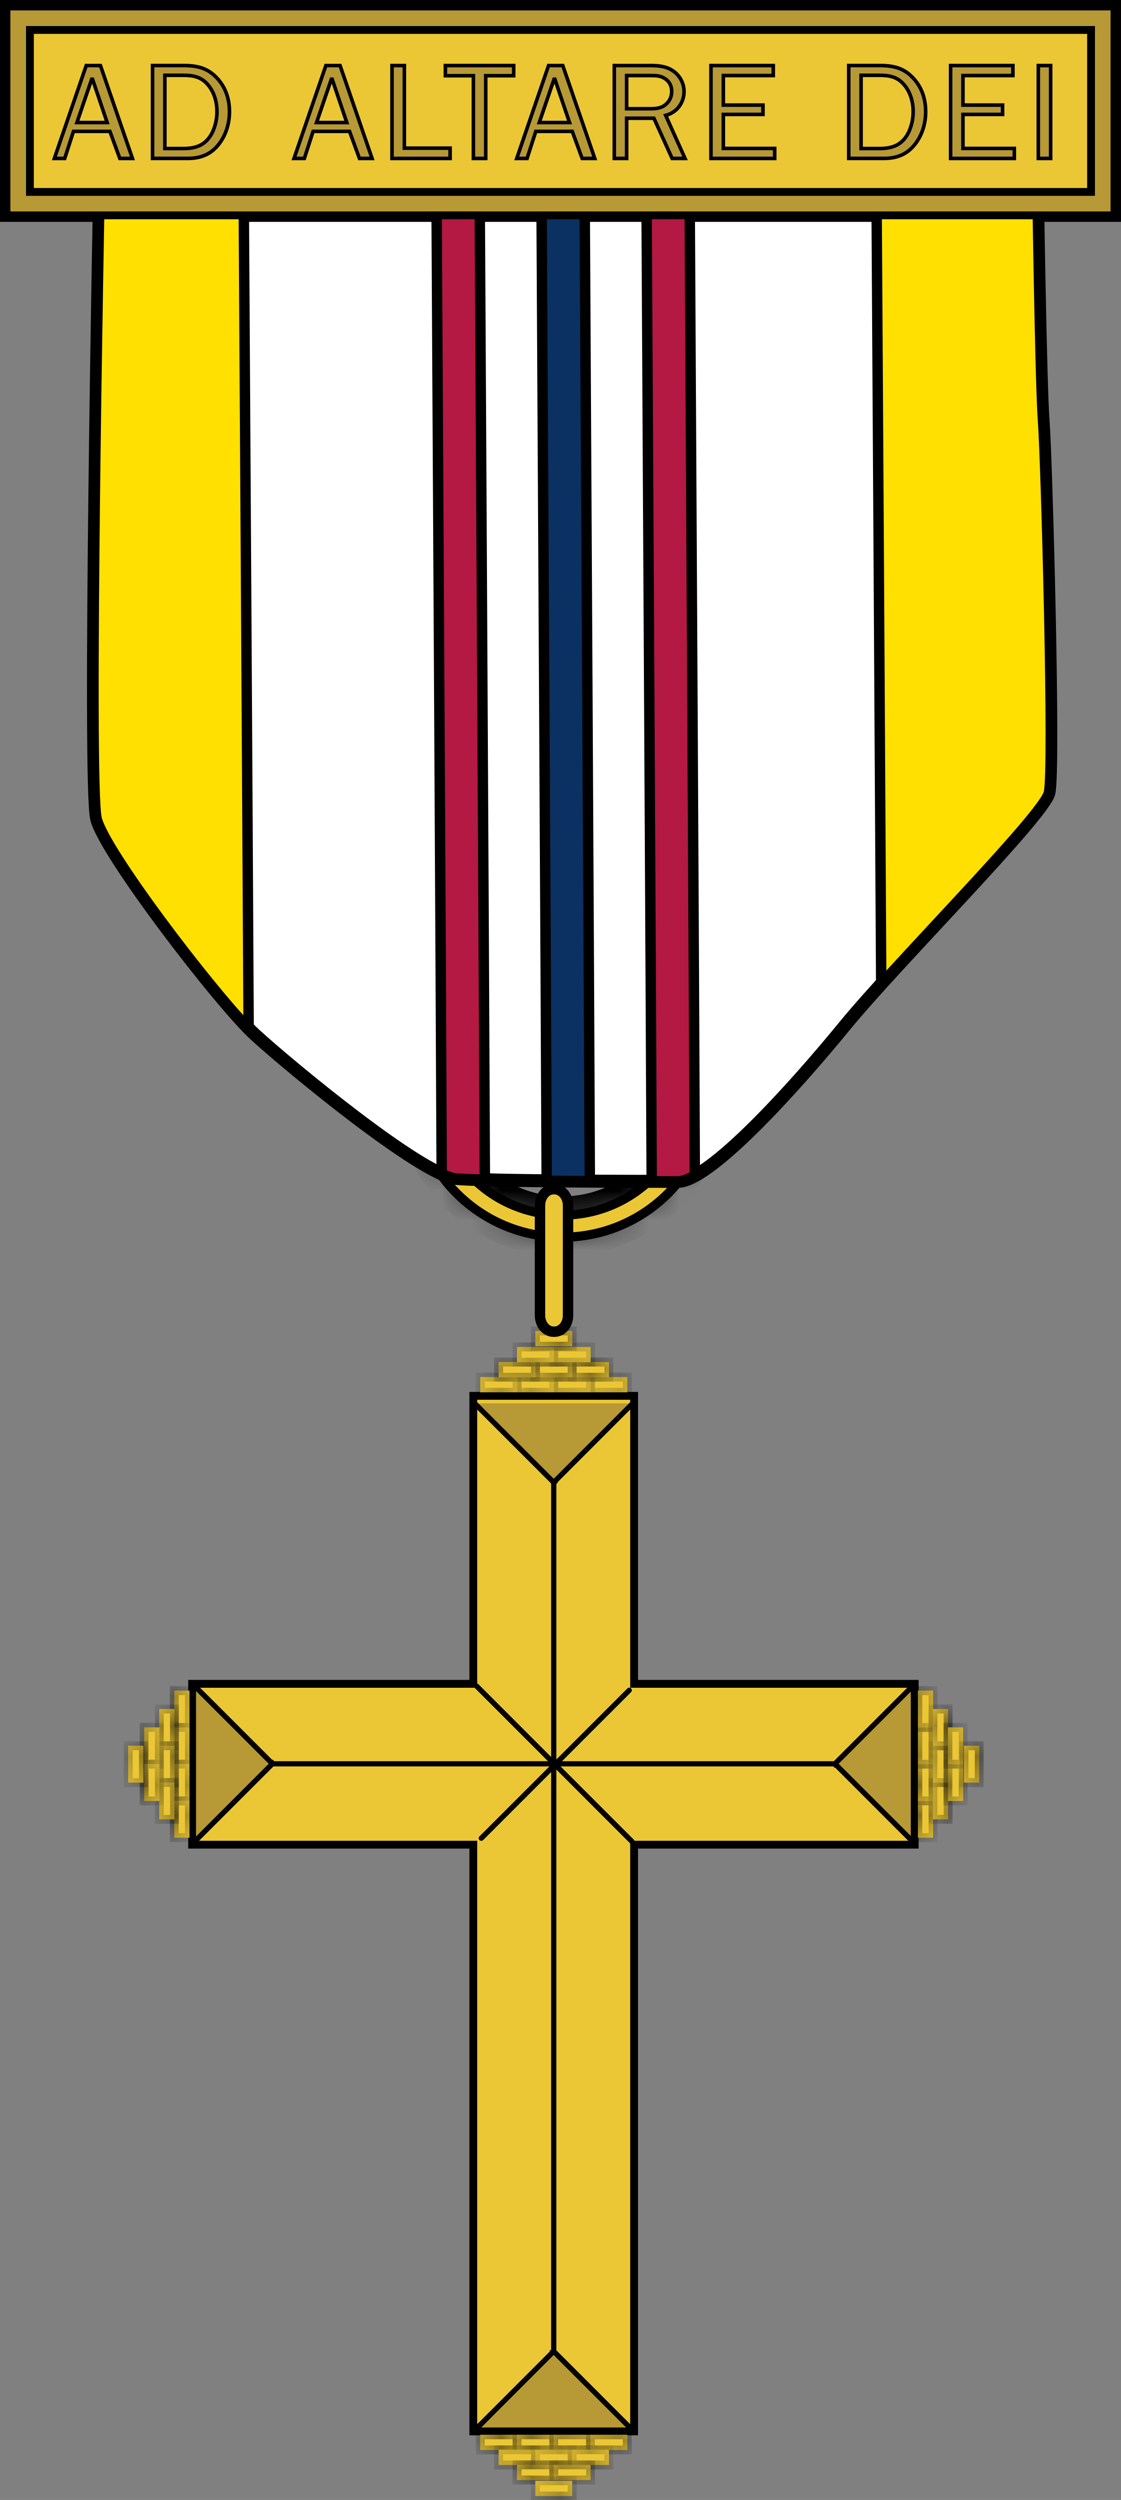 <?xml version="1.0" encoding="UTF-8" standalone="no"?>
<!-- Generator: Gravit.io -->
<svg xmlns="http://www.w3.org/2000/svg" xmlns:xlink="http://www.w3.org/1999/xlink" style="isolation:isolate" viewBox="1335.662 659.499 37.676 84.001" width="37.676pt" height="84.001pt">
  <rect x="1335.662" y="659.499" width="37.676" height="84.001" fill="#808080" stroke="none"/>
  <switch>
    <g>
      <g id="Ad Altare Dei">
        <g id="Group">
          <clipPath id="_clipPath_FlLbTmYdZOfUQYzyfIm9C2G2sqr7zIYo">
            <path d=" M 1335.662 743.501 L 1373.338 743.501 L 1373.338 659.499 L 1335.662 659.499 L 1335.662 743.501 Z " id="Path" fill="rgb(255,255,255)"></path>
          </clipPath>
          <g clip-path="url(#_clipPath_FlLbTmYdZOfUQYzyfIm9C2G2sqr7zIYo)">
            <path d=" M 1366.361 716.121 L 1356.93 716.121 L 1356.93 706.444 L 1351.613 706.444 L 1351.613 716.121 L 1342.163 716.121 L 1342.163 721.439 L 1351.613 721.439 L 1351.613 741.152 L 1356.93 741.152 L 1356.93 721.439 L 1366.361 721.439 L 1366.361 716.121 Z " id="Path" fill="rgb(235,199,54)" stroke-width="0.262" stroke="rgb(0,0,0)" stroke-linejoin="miter" stroke-linecap="round" stroke-miterlimit="3" style="mix-blend-mode:source-over;"></path>
          </g>
          <path d=" M 1366.361 716.121 L 1356.93 716.121 L 1356.93 706.444 L 1351.613 706.444 L 1351.613 716.121 L 1342.163 716.121 L 1342.163 721.438 L 1351.613 721.438 L 1351.613 741.152 L 1356.93 741.152 L 1356.93 721.438 L 1366.361 721.438 L 1366.361 716.121 Z " id="Path" fill="none" stroke-width="0.35" stroke="rgb(0,0,0)" stroke-linejoin="miter" stroke-linecap="round" stroke-miterlimit="3" style="mix-blend-mode:source-over;"></path>
          <path d=" M 1366.361 716.121 L 1356.93 716.121 L 1356.93 706.444 L 1351.613 706.444 L 1351.613 716.121 L 1342.163 716.121 L 1342.163 721.438 L 1351.613 721.438 L 1351.613 741.152 L 1356.93 741.152 L 1356.93 721.438 L 1366.361 721.438 L 1366.361 716.121 Z " id="Path" fill="rgb(183,153,54)"></path>
          <path d=" M 1366.361 716.121 L 1356.93 716.121 L 1356.93 706.444 L 1351.613 706.444 L 1351.613 716.121 L 1342.163 716.121 L 1342.163 721.438 L 1351.613 721.438 L 1351.613 741.152 L 1356.93 741.152 L 1356.93 721.438 L 1366.361 721.438 L 1366.361 716.121 Z  M 1344.831 718.765 L 1363.728 718.765 M 1342.162 716.107 L 1344.828 718.773 L 1344.82 718.76 L 1342.162 721.418 M 1366.38 721.419 L 1363.714 718.753 L 1363.722 718.765 L 1366.38 716.107 M 1354.273 738.493 L 1354.273 709.306 M 1351.615 741.162 L 1354.281 738.495 L 1354.268 738.503 L 1356.927 741.162 M 1356.927 706.653 L 1354.261 709.32 L 1354.274 709.311 L 1351.615 706.653 M 1356.81 716.294 L 1351.839 721.265 M 1351.676 716.149 L 1356.901 721.375" fill-rule="evenodd" id="Compound Path" fill="rgb(235,199,54)" stroke-width="0.175" stroke="rgb(0,0,0)" stroke-linejoin="miter" stroke-linecap="round" stroke-miterlimit="3" style="mix-blend-mode:source-over;"></path>
          <g id="Group">
            <path d=" M 1359.214 696.049 C 1359.214 698.616 1357.133 700.698 1354.565 700.698 C 1351.996 700.698 1349.915 698.616 1349.915 696.049 C 1349.915 693.481 1351.996 691.4 1354.565 691.4 C 1357.133 691.4 1359.214 693.481 1359.214 696.049 Z " id="Path" fill="none"></path>
            <path d=" M 1359.214 696.049 C 1359.214 698.616 1357.133 700.698 1354.565 700.698 C 1351.996 700.698 1349.915 698.616 1349.915 696.049 C 1349.915 693.481 1351.996 691.4 1354.565 691.4 C 1357.133 691.4 1359.214 693.481 1359.214 696.049 Z " id="Path" fill="none"></path>
            <g style="isolation: isolate;">
              <path d=" M 1359.214 696.049 C 1359.214 698.616 1357.133 700.698 1354.565 700.698 C 1351.996 700.698 1349.915 698.616 1349.915 696.049 C 1349.915 693.481 1351.996 691.4 1354.565 691.4 C 1357.133 691.4 1359.214 693.481 1359.214 696.049 Z " id="Path" fill="none" stroke-width="0.1" stroke="rgb(0,0,0)" stroke-linejoin="miter" stroke-linecap="round" stroke-miterlimit="3" style="mix-blend-mode:source-over;"></path>
              <mask id="_mask_5mP7iKoHV50RQDWK5THHdisUR4CWwfkz">
                <path d=" M 1359.214 696.049 C 1359.214 698.616 1357.133 700.698 1354.565 700.698 C 1351.996 700.698 1349.915 698.616 1349.915 696.049 C 1349.915 693.481 1351.996 691.4 1354.565 691.4 C 1357.133 691.4 1359.214 693.481 1359.214 696.049 Z " id="Path" fill="white" stroke="none"></path>
              </mask>
              <path d=" M 1359.214 696.049 C 1359.214 698.616 1357.133 700.698 1354.565 700.698 C 1351.996 700.698 1349.915 698.616 1349.915 696.049 C 1349.915 693.481 1351.996 691.4 1354.565 691.4 C 1357.133 691.4 1359.214 693.481 1359.214 696.049 Z " id="Path" fill="none" mask="url(#_mask_5mP7iKoHV50RQDWK5THHdisUR4CWwfkz)" stroke-width="2" stroke="rgb(0,0,0)" stroke-linejoin="miter" stroke-linecap="square" stroke-miterlimit="3"></path>
            </g>
            <mask id="_mask_CELUibG7T0uKPntKtb5NIpkMWDxpEhQc">
              <path d=" M 1356.745 706.282 L 1355.505 706.282 L 1355.505 705.77 L 1356.745 705.77 L 1356.745 706.282 Z " id="Path" fill="white" stroke="none"></path>
            </mask>
            <path d=" M 1356.745 706.282 L 1355.505 706.282 L 1355.505 705.77 L 1356.745 705.77 L 1356.745 706.282 Z " id="Path" fill="rgb(235,199,54)"></path>
            <path d=" M 1356.745 706.282 L 1355.505 706.282 L 1355.505 705.77 L 1356.745 705.77 L 1356.745 706.282 Z " id="Path" fill="rgb(235,199,54)" mask="url(#_mask_CELUibG7T0uKPntKtb5NIpkMWDxpEhQc)" stroke-width="0.3" stroke="rgb(0,0,0)" stroke-linejoin="miter" stroke-linecap="square" stroke-miterlimit="3"></path>
            <mask id="_mask_hmFKWkIS1UdU9E88Ihxpy1debSBBO2MV">
              <path d=" M 1355.512 706.282 L 1354.271 706.282 L 1354.271 705.77 L 1355.512 705.77 L 1355.512 706.282 Z " id="Path" fill="white" stroke="none"></path>
            </mask>
            <path d=" M 1355.512 706.282 L 1354.271 706.282 L 1354.271 705.77 L 1355.512 705.77 L 1355.512 706.282 Z " id="Path" fill="rgb(235,199,54)"></path>
            <path d=" M 1355.512 706.282 L 1354.271 706.282 L 1354.271 705.77 L 1355.512 705.77 L 1355.512 706.282 Z " id="Path" fill="rgb(235,199,54)" mask="url(#_mask_hmFKWkIS1UdU9E88Ihxpy1debSBBO2MV)" stroke-width="0.3" stroke="rgb(0,0,0)" stroke-linejoin="miter" stroke-linecap="square" stroke-miterlimit="3"></path>
            <mask id="_mask_fu8fCIpoRvXsuSDnc34cuO4cSK9pMbFT">
              <path d=" M 1354.278 706.282 L 1353.038 706.282 L 1353.038 705.77 L 1354.278 705.77 L 1354.278 706.282 Z " id="Path" fill="white" stroke="none"></path>
            </mask>
            <path d=" M 1354.278 706.282 L 1353.038 706.282 L 1353.038 705.77 L 1354.278 705.77 L 1354.278 706.282 Z " id="Path" fill="rgb(235,199,54)"></path>
            <path d=" M 1354.278 706.282 L 1353.038 706.282 L 1353.038 705.77 L 1354.278 705.77 L 1354.278 706.282 Z " id="Path" fill="rgb(235,199,54)" mask="url(#_mask_fu8fCIpoRvXsuSDnc34cuO4cSK9pMbFT)" stroke-width="0.3" stroke="rgb(0,0,0)" stroke-linejoin="miter" stroke-linecap="square" stroke-miterlimit="3"></path>
            <mask id="_mask_GCzUFDjCN5Gq9NO4ColsDSQkwXFxoeoi">
              <path d=" M 1353.044 706.282 L 1351.804 706.282 L 1351.804 705.77 L 1353.044 705.77 L 1353.044 706.282 Z " id="Path" fill="white" stroke="none"></path>
            </mask>
            <path d=" M 1353.044 706.282 L 1351.804 706.282 L 1351.804 705.77 L 1353.044 705.77 L 1353.044 706.282 Z " id="Path" fill="rgb(235,199,54)"></path>
            <path d=" M 1353.044 706.282 L 1351.804 706.282 L 1351.804 705.77 L 1353.044 705.77 L 1353.044 706.282 Z " id="Path" fill="rgb(235,199,54)" mask="url(#_mask_GCzUFDjCN5Gq9NO4ColsDSQkwXFxoeoi)" stroke-width="0.3" stroke="rgb(0,0,0)" stroke-linejoin="miter" stroke-linecap="square" stroke-miterlimit="3"></path>
            <mask id="_mask_FxjMhfjHAazpq9No5QPskybHLAEkuLbt">
              <path d=" M 1356.128 705.777 L 1354.888 705.777 L 1354.888 705.264 L 1356.128 705.264 L 1356.128 705.777 Z " id="Path" fill="white" stroke="none"></path>
            </mask>
            <path d=" M 1356.128 705.777 L 1354.888 705.777 L 1354.888 705.264 L 1356.128 705.264 L 1356.128 705.777 Z " id="Path" fill="rgb(235,199,54)"></path>
            <path d=" M 1356.128 705.777 L 1354.888 705.777 L 1354.888 705.264 L 1356.128 705.264 L 1356.128 705.777 Z " id="Path" fill="rgb(235,199,54)" mask="url(#_mask_FxjMhfjHAazpq9No5QPskybHLAEkuLbt)" stroke-width="0.3" stroke="rgb(0,0,0)" stroke-linejoin="miter" stroke-linecap="square" stroke-miterlimit="3"></path>
            <mask id="_mask_iPoWOU5eLb82XSDRA9HFL6lAtoafuZY2">
              <path d=" M 1354.894 705.777 L 1353.654 705.777 L 1353.654 705.264 L 1354.894 705.264 L 1354.894 705.777 Z " id="Path" fill="white" stroke="none"></path>
            </mask>
            <path d=" M 1354.894 705.777 L 1353.654 705.777 L 1353.654 705.264 L 1354.894 705.264 L 1354.894 705.777 Z " id="Path" fill="rgb(235,199,54)"></path>
            <path d=" M 1354.894 705.777 L 1353.654 705.777 L 1353.654 705.264 L 1354.894 705.264 L 1354.894 705.777 Z " id="Path" fill="rgb(235,199,54)" mask="url(#_mask_iPoWOU5eLb82XSDRA9HFL6lAtoafuZY2)" stroke-width="0.3" stroke="rgb(0,0,0)" stroke-linejoin="miter" stroke-linecap="square" stroke-miterlimit="3"></path>
            <mask id="_mask_yFpHyk2KTCelQSsTxBIWyiNode1Lwm8F">
              <path d=" M 1353.661 705.777 L 1352.421 705.777 L 1352.421 705.264 L 1353.661 705.264 L 1353.661 705.777 Z " id="Path" fill="white" stroke="none"></path>
            </mask>
            <path d=" M 1353.661 705.777 L 1352.421 705.777 L 1352.421 705.264 L 1353.661 705.264 L 1353.661 705.777 Z " id="Path" fill="rgb(235,199,54)"></path>
            <path d=" M 1353.661 705.777 L 1352.421 705.777 L 1352.421 705.264 L 1353.661 705.264 L 1353.661 705.777 Z " id="Path" fill="rgb(235,199,54)" mask="url(#_mask_yFpHyk2KTCelQSsTxBIWyiNode1Lwm8F)" stroke-width="0.3" stroke="rgb(0,0,0)" stroke-linejoin="miter" stroke-linecap="square" stroke-miterlimit="3"></path>
            <mask id="_mask_Z4xbPputgLuS4rQiacwzI4awmxhqEkZK">
              <path d=" M 1355.512 705.27 L 1354.271 705.27 L 1354.271 704.759 L 1355.512 704.759 L 1355.512 705.27 Z " id="Path" fill="white" stroke="none"></path>
            </mask>
            <path d=" M 1355.512 705.27 L 1354.271 705.27 L 1354.271 704.759 L 1355.512 704.759 L 1355.512 705.27 Z " id="Path" fill="rgb(235,199,54)"></path>
            <path d=" M 1355.512 705.27 L 1354.271 705.27 L 1354.271 704.759 L 1355.512 704.759 L 1355.512 705.27 Z " id="Path" fill="rgb(235,199,54)" mask="url(#_mask_Z4xbPputgLuS4rQiacwzI4awmxhqEkZK)" stroke-width="0.3" stroke="rgb(0,0,0)" stroke-linejoin="miter" stroke-linecap="square" stroke-miterlimit="3"></path>
            <mask id="_mask_7iLppVSk91TQg0TBdE4Ww9PJ4lFZVOzj">
              <path d=" M 1354.278 705.27 L 1353.038 705.27 L 1353.038 704.759 L 1354.278 704.759 L 1354.278 705.27 Z " id="Path" fill="white" stroke="none"></path>
            </mask>
            <path d=" M 1354.278 705.27 L 1353.038 705.27 L 1353.038 704.759 L 1354.278 704.759 L 1354.278 705.27 Z " id="Path" fill="rgb(235,199,54)"></path>
            <path d=" M 1354.278 705.27 L 1353.038 705.27 L 1353.038 704.759 L 1354.278 704.759 L 1354.278 705.27 Z " id="Path" fill="rgb(235,199,54)" mask="url(#_mask_7iLppVSk91TQg0TBdE4Ww9PJ4lFZVOzj)" stroke-width="0.3" stroke="rgb(0,0,0)" stroke-linejoin="miter" stroke-linecap="square" stroke-miterlimit="3"></path>
            <mask id="_mask_BFSjiTtijSz6634aEYNy1m0emv4fBpoe">
              <path d=" M 1354.895 704.733 L 1353.655 704.733 L 1353.655 704.22 L 1354.895 704.22 L 1354.895 704.733 Z " id="Path" fill="white" stroke="none"></path>
            </mask>
            <path d=" M 1354.895 704.733 L 1353.655 704.733 L 1353.655 704.22 L 1354.895 704.22 L 1354.895 704.733 Z " id="Path" fill="rgb(235,199,54)"></path>
            <path d=" M 1354.895 704.733 L 1353.655 704.733 L 1353.655 704.22 L 1354.895 704.22 L 1354.895 704.733 Z " id="Path" fill="rgb(235,199,54)" mask="url(#_mask_BFSjiTtijSz6634aEYNy1m0emv4fBpoe)" stroke-width="0.3" stroke="rgb(0,0,0)" stroke-linejoin="miter" stroke-linecap="square" stroke-miterlimit="3"></path>
            <mask id="_mask_zPHOWt04Iwrg1qt7mMSyveX1maDlRgR8">
              <path d=" M 1351.804 741.309 L 1353.044 741.309 L 1353.044 741.821 L 1351.804 741.821 L 1351.804 741.309 Z " id="Path" fill="white" stroke="none"></path>
            </mask>
            <path d=" M 1351.804 741.309 L 1353.044 741.309 L 1353.044 741.821 L 1351.804 741.821 L 1351.804 741.309 Z " id="Path" fill="rgb(235,199,54)"></path>
            <path d=" M 1351.804 741.309 L 1353.044 741.309 L 1353.044 741.821 L 1351.804 741.821 L 1351.804 741.309 Z " id="Path" fill="rgb(235,199,54)" mask="url(#_mask_zPHOWt04Iwrg1qt7mMSyveX1maDlRgR8)" stroke-width="0.3" stroke="rgb(0,0,0)" stroke-linejoin="miter" stroke-linecap="square" stroke-miterlimit="3"></path>
            <mask id="_mask_vmvRJYsVDaKFOph9GFd8IckFeToJCJBy">
              <path d=" M 1353.037 741.309 L 1354.278 741.309 L 1354.278 741.821 L 1353.037 741.821 L 1353.037 741.309 Z " id="Path" fill="white" stroke="none"></path>
            </mask>
            <path d=" M 1353.037 741.309 L 1354.278 741.309 L 1354.278 741.821 L 1353.037 741.821 L 1353.037 741.309 Z " id="Path" fill="rgb(235,199,54)"></path>
            <path d=" M 1353.037 741.309 L 1354.278 741.309 L 1354.278 741.821 L 1353.037 741.821 L 1353.037 741.309 Z " id="Path" fill="rgb(235,199,54)" mask="url(#_mask_vmvRJYsVDaKFOph9GFd8IckFeToJCJBy)" stroke-width="0.3" stroke="rgb(0,0,0)" stroke-linejoin="miter" stroke-linecap="square" stroke-miterlimit="3"></path>
            <mask id="_mask_GQnW0EorgQd09BdOuXXrRgzDYKKpUPCv">
              <path d=" M 1354.271 741.309 L 1355.511 741.309 L 1355.511 741.821 L 1354.271 741.821 L 1354.271 741.309 Z " id="Path" fill="white" stroke="none"></path>
            </mask>
            <path d=" M 1354.271 741.309 L 1355.511 741.309 L 1355.511 741.821 L 1354.271 741.821 L 1354.271 741.309 Z " id="Path" fill="rgb(235,199,54)"></path>
            <path d=" M 1354.271 741.309 L 1355.511 741.309 L 1355.511 741.821 L 1354.271 741.821 L 1354.271 741.309 Z " id="Path" fill="rgb(235,199,54)" mask="url(#_mask_GQnW0EorgQd09BdOuXXrRgzDYKKpUPCv)" stroke-width="0.3" stroke="rgb(0,0,0)" stroke-linejoin="miter" stroke-linecap="square" stroke-miterlimit="3"></path>
            <mask id="_mask_mDro9MZYwXpF94iiEVUNmpS6tKNBbFlP">
              <path d=" M 1355.505 741.309 L 1356.745 741.309 L 1356.745 741.821 L 1355.505 741.821 L 1355.505 741.309 Z " id="Path" fill="white" stroke="none"></path>
            </mask>
            <path d=" M 1355.505 741.309 L 1356.745 741.309 L 1356.745 741.821 L 1355.505 741.821 L 1355.505 741.309 Z " id="Path" fill="rgb(235,199,54)"></path>
            <path d=" M 1355.505 741.309 L 1356.745 741.309 L 1356.745 741.821 L 1355.505 741.821 L 1355.505 741.309 Z " id="Path" fill="rgb(235,199,54)" mask="url(#_mask_mDro9MZYwXpF94iiEVUNmpS6tKNBbFlP)" stroke-width="0.3" stroke="rgb(0,0,0)" stroke-linejoin="miter" stroke-linecap="square" stroke-miterlimit="3"></path>
            <mask id="_mask_jM3BUrkpPmRbsN0y23uUsWwo3mWtLttr">
              <path d=" M 1352.421 741.812 L 1353.661 741.812 L 1353.661 742.324 L 1352.421 742.324 L 1352.421 741.812 Z " id="Path" fill="white" stroke="none"></path>
            </mask>
            <path d=" M 1352.421 741.812 L 1353.661 741.812 L 1353.661 742.324 L 1352.421 742.324 L 1352.421 741.812 Z " id="Path" fill="rgb(235,199,54)"></path>
            <path d=" M 1352.421 741.812 L 1353.661 741.812 L 1353.661 742.324 L 1352.421 742.324 L 1352.421 741.812 Z " id="Path" fill="rgb(235,199,54)" mask="url(#_mask_jM3BUrkpPmRbsN0y23uUsWwo3mWtLttr)" stroke-width="0.3" stroke="rgb(0,0,0)" stroke-linejoin="miter" stroke-linecap="square" stroke-miterlimit="3"></path>
            <mask id="_mask_EIis5SvYjajquooAr7QhOorYx1QXxXIV">
              <path d=" M 1353.655 741.812 L 1354.895 741.812 L 1354.895 742.324 L 1353.655 742.324 L 1353.655 741.812 Z " id="Path" fill="white" stroke="none"></path>
            </mask>
            <path d=" M 1353.655 741.812 L 1354.895 741.812 L 1354.895 742.324 L 1353.655 742.324 L 1353.655 741.812 Z " id="Path" fill="rgb(235,199,54)"></path>
            <path d=" M 1353.655 741.812 L 1354.895 741.812 L 1354.895 742.324 L 1353.655 742.324 L 1353.655 741.812 Z " id="Path" fill="rgb(235,199,54)" mask="url(#_mask_EIis5SvYjajquooAr7QhOorYx1QXxXIV)" stroke-width="0.3" stroke="rgb(0,0,0)" stroke-linejoin="miter" stroke-linecap="square" stroke-miterlimit="3"></path>
            <mask id="_mask_Dt1QhSmYneMREZgy402vbM8ZxSa8WC2P">
              <path d=" M 1354.888 741.812 L 1356.128 741.812 L 1356.128 742.324 L 1354.888 742.324 L 1354.888 741.812 Z " id="Path" fill="white" stroke="none"></path>
            </mask>
            <path d=" M 1354.888 741.812 L 1356.128 741.812 L 1356.128 742.324 L 1354.888 742.324 L 1354.888 741.812 Z " id="Path" fill="rgb(235,199,54)"></path>
            <path d=" M 1354.888 741.812 L 1356.128 741.812 L 1356.128 742.324 L 1354.888 742.324 L 1354.888 741.812 Z " id="Path" fill="rgb(235,199,54)" mask="url(#_mask_Dt1QhSmYneMREZgy402vbM8ZxSa8WC2P)" stroke-width="0.3" stroke="rgb(0,0,0)" stroke-linejoin="miter" stroke-linecap="square" stroke-miterlimit="3"></path>
            <mask id="_mask_3DztkSBc8nRqFJJyC4ZB00JteLYvCmV1">
              <path d=" M 1353.037 742.319 L 1354.277 742.319 L 1354.277 742.83 L 1353.037 742.83 L 1353.037 742.319 Z " id="Path" fill="white" stroke="none"></path>
            </mask>
            <path d=" M 1353.037 742.319 L 1354.277 742.319 L 1354.277 742.83 L 1353.037 742.83 L 1353.037 742.319 Z " id="Path" fill="rgb(235,199,54)"></path>
            <path d=" M 1353.037 742.319 L 1354.277 742.319 L 1354.277 742.83 L 1353.037 742.83 L 1353.037 742.319 Z " id="Path" fill="rgb(235,199,54)" mask="url(#_mask_3DztkSBc8nRqFJJyC4ZB00JteLYvCmV1)" stroke-width="0.3" stroke="rgb(0,0,0)" stroke-linejoin="miter" stroke-linecap="square" stroke-miterlimit="3"></path>
            <mask id="_mask_vlUM6rVuUaeeFOkovclF8MTI4ib1smPY">
              <path d=" M 1354.271 742.319 L 1355.511 742.319 L 1355.511 742.83 L 1354.271 742.83 L 1354.271 742.319 Z " id="Path" fill="white" stroke="none"></path>
            </mask>
            <path d=" M 1354.271 742.319 L 1355.511 742.319 L 1355.511 742.83 L 1354.271 742.83 L 1354.271 742.319 Z " id="Path" fill="rgb(235,199,54)"></path>
            <path d=" M 1354.271 742.319 L 1355.511 742.319 L 1355.511 742.83 L 1354.271 742.83 L 1354.271 742.319 Z " id="Path" fill="rgb(235,199,54)" mask="url(#_mask_vlUM6rVuUaeeFOkovclF8MTI4ib1smPY)" stroke-width="0.3" stroke="rgb(0,0,0)" stroke-linejoin="miter" stroke-linecap="square" stroke-miterlimit="3"></path>
            <mask id="_mask_W1ehpsMrcErXHKc2ijp2qwgXpaTI4p0w">
              <path d=" M 1353.654 742.856 L 1354.894 742.856 L 1354.894 743.368 L 1353.654 743.368 L 1353.654 742.856 Z " id="Path" fill="white" stroke="none"></path>
            </mask>
            <path d=" M 1353.654 742.856 L 1354.894 742.856 L 1354.894 743.368 L 1353.654 743.368 L 1353.654 742.856 Z " id="Path" fill="rgb(235,199,54)"></path>
            <path d=" M 1353.654 742.856 L 1354.894 742.856 L 1354.894 743.368 L 1353.654 743.368 L 1353.654 742.856 Z " id="Path" fill="rgb(235,199,54)" mask="url(#_mask_W1ehpsMrcErXHKc2ijp2qwgXpaTI4p0w)" stroke-width="0.3" stroke="rgb(0,0,0)" stroke-linejoin="miter" stroke-linecap="square" stroke-miterlimit="3"></path>
          </g>
        </g>
        <g id="Group">
          <mask id="_mask_tBzR7CMuZfoIcWH3akPDrtvjk7V3me52">
            <path d=" M 1342.031 717.546 L 1341.519 717.546 L 1341.519 716.306 L 1342.031 716.306 L 1342.031 717.546 Z " id="Path" fill="white" stroke="none"></path>
          </mask>
          <path d=" M 1342.031 717.546 L 1341.519 717.546 L 1341.519 716.306 L 1342.031 716.306 L 1342.031 717.546 Z " id="Path" fill="rgb(235,199,54)"></path>
          <path d=" M 1342.031 717.546 L 1341.519 717.546 L 1341.519 716.306 L 1342.031 716.306 L 1342.031 717.546 Z " id="Path" fill="rgb(235,199,54)" mask="url(#_mask_tBzR7CMuZfoIcWH3akPDrtvjk7V3me52)" stroke-width="0.3" stroke="rgb(0,0,0)" stroke-linejoin="miter" stroke-linecap="square" stroke-miterlimit="3"></path>
          <mask id="_mask_E779UKQ7GRb2l1mjyzqoZ3lbBByJBWnp">
            <path d=" M 1342.031 718.78 L 1341.519 718.78 L 1341.519 717.54 L 1342.031 717.54 L 1342.031 718.78 Z " id="Path" fill="white" stroke="none"></path>
          </mask>
          <path d=" M 1342.031 718.78 L 1341.519 718.78 L 1341.519 717.54 L 1342.031 717.54 L 1342.031 718.78 Z " id="Path" fill="rgb(235,199,54)"></path>
          <path d=" M 1342.031 718.78 L 1341.519 718.78 L 1341.519 717.54 L 1342.031 717.54 L 1342.031 718.78 Z " id="Path" fill="rgb(235,199,54)" mask="url(#_mask_E779UKQ7GRb2l1mjyzqoZ3lbBByJBWnp)" stroke-width="0.3" stroke="rgb(0,0,0)" stroke-linejoin="miter" stroke-linecap="square" stroke-miterlimit="3"></path>
          <mask id="_mask_eEZUJSEOwCTJQ5iHOIgXyPiaNWasNDW8">
            <path d=" M 1342.031 720.014 L 1341.519 720.014 L 1341.519 718.773 L 1342.031 718.773 L 1342.031 720.014 Z " id="Path" fill="white" stroke="none"></path>
          </mask>
          <path d=" M 1342.031 720.014 L 1341.519 720.014 L 1341.519 718.773 L 1342.031 718.773 L 1342.031 720.014 Z " id="Path" fill="rgb(235,199,54)"></path>
          <path d=" M 1342.031 720.014 L 1341.519 720.014 L 1341.519 718.773 L 1342.031 718.773 L 1342.031 720.014 Z " id="Path" fill="rgb(235,199,54)" mask="url(#_mask_eEZUJSEOwCTJQ5iHOIgXyPiaNWasNDW8)" stroke-width="0.3" stroke="rgb(0,0,0)" stroke-linejoin="miter" stroke-linecap="square" stroke-miterlimit="3"></path>
          <mask id="_mask_TYRNzkauosD9VKr5zKTXmVlWq68JJLc0">
            <path d=" M 1342.031 721.247 L 1341.519 721.247 L 1341.519 720.007 L 1342.031 720.007 L 1342.031 721.247 Z " id="Path" fill="white" stroke="none"></path>
          </mask>
          <path d=" M 1342.031 721.247 L 1341.519 721.247 L 1341.519 720.007 L 1342.031 720.007 L 1342.031 721.247 Z " id="Path" fill="rgb(235,199,54)"></path>
          <path d=" M 1342.031 721.247 L 1341.519 721.247 L 1341.519 720.007 L 1342.031 720.007 L 1342.031 721.247 Z " id="Path" fill="rgb(235,199,54)" mask="url(#_mask_TYRNzkauosD9VKr5zKTXmVlWq68JJLc0)" stroke-width="0.3" stroke="rgb(0,0,0)" stroke-linejoin="miter" stroke-linecap="square" stroke-miterlimit="3"></path>
          <mask id="_mask_8bnbndLwIhupXLLyW8uG5pYXxId2VOmu">
            <path d=" M 1341.526 718.163 L 1341.014 718.163 L 1341.014 716.923 L 1341.526 716.923 L 1341.526 718.163 Z " id="Path" fill="white" stroke="none"></path>
          </mask>
          <path d=" M 1341.526 718.163 L 1341.014 718.163 L 1341.014 716.923 L 1341.526 716.923 L 1341.526 718.163 Z " id="Path" fill="rgb(235,199,54)"></path>
          <path d=" M 1341.526 718.163 L 1341.014 718.163 L 1341.014 716.923 L 1341.526 716.923 L 1341.526 718.163 Z " id="Path" fill="rgb(235,199,54)" mask="url(#_mask_8bnbndLwIhupXLLyW8uG5pYXxId2VOmu)" stroke-width="0.3" stroke="rgb(0,0,0)" stroke-linejoin="miter" stroke-linecap="square" stroke-miterlimit="3"></path>
          <mask id="_mask_8FB1LwHHYeUTWJcKhDP93X2uRzC9zTSm">
            <path d=" M 1341.526 719.397 L 1341.014 719.397 L 1341.014 718.158 L 1341.526 718.158 L 1341.526 719.397 Z " id="Path" fill="white" stroke="none"></path>
          </mask>
          <path d=" M 1341.526 719.397 L 1341.014 719.397 L 1341.014 718.158 L 1341.526 718.158 L 1341.526 719.397 Z " id="Path" fill="rgb(235,199,54)"></path>
          <path d=" M 1341.526 719.397 L 1341.014 719.397 L 1341.014 718.158 L 1341.526 718.158 L 1341.526 719.397 Z " id="Path" fill="rgb(235,199,54)" mask="url(#_mask_8FB1LwHHYeUTWJcKhDP93X2uRzC9zTSm)" stroke-width="0.3" stroke="rgb(0,0,0)" stroke-linejoin="miter" stroke-linecap="square" stroke-miterlimit="3"></path>
          <mask id="_mask_pYsfYbbTk5fb4bSp8Mzt6bxORYpvKX5f">
            <path d=" M 1341.526 720.631 L 1341.014 720.631 L 1341.014 719.39 L 1341.526 719.39 L 1341.526 720.631 Z " id="Path" fill="white" stroke="none"></path>
          </mask>
          <path d=" M 1341.526 720.631 L 1341.014 720.631 L 1341.014 719.39 L 1341.526 719.39 L 1341.526 720.631 Z " id="Path" fill="rgb(235,199,54)"></path>
          <path d=" M 1341.526 720.631 L 1341.014 720.631 L 1341.014 719.39 L 1341.526 719.39 L 1341.526 720.631 Z " id="Path" fill="rgb(235,199,54)" mask="url(#_mask_pYsfYbbTk5fb4bSp8Mzt6bxORYpvKX5f)" stroke-width="0.3" stroke="rgb(0,0,0)" stroke-linejoin="miter" stroke-linecap="square" stroke-miterlimit="3"></path>
          <mask id="_mask_KT4hZ9VbGywJHqKyGj6giM4eXusl866i">
            <path d=" M 1341.02 718.78 L 1340.508 718.78 L 1340.508 717.54 L 1341.02 717.54 L 1341.02 718.78 Z " id="Path" fill="white" stroke="none"></path>
          </mask>
          <path d=" M 1341.02 718.78 L 1340.508 718.78 L 1340.508 717.54 L 1341.02 717.54 L 1341.02 718.78 Z " id="Path" fill="rgb(235,199,54)"></path>
          <path d=" M 1341.02 718.78 L 1340.508 718.78 L 1340.508 717.54 L 1341.02 717.54 L 1341.02 718.78 Z " id="Path" fill="rgb(235,199,54)" mask="url(#_mask_KT4hZ9VbGywJHqKyGj6giM4eXusl866i)" stroke-width="0.3" stroke="rgb(0,0,0)" stroke-linejoin="miter" stroke-linecap="square" stroke-miterlimit="3"></path>
          <mask id="_mask_uNugp2nTarMiH2SnZrSj73uUFpROd3VI">
            <path d=" M 1341.02 720.014 L 1340.508 720.014 L 1340.508 718.773 L 1341.02 718.773 L 1341.02 720.014 Z " id="Path" fill="white" stroke="none"></path>
          </mask>
          <path d=" M 1341.02 720.014 L 1340.508 720.014 L 1340.508 718.773 L 1341.02 718.773 L 1341.02 720.014 Z " id="Path" fill="rgb(235,199,54)"></path>
          <path d=" M 1341.02 720.014 L 1340.508 720.014 L 1340.508 718.773 L 1341.02 718.773 L 1341.02 720.014 Z " id="Path" fill="rgb(235,199,54)" mask="url(#_mask_uNugp2nTarMiH2SnZrSj73uUFpROd3VI)" stroke-width="0.3" stroke="rgb(0,0,0)" stroke-linejoin="miter" stroke-linecap="square" stroke-miterlimit="3"></path>
          <mask id="_mask_q0fcCxoAzNf8ix9J7Ye0dtf9n2X0G27u">
            <path d=" M 1340.482 719.397 L 1339.97 719.397 L 1339.97 718.158 L 1340.482 718.158 L 1340.482 719.397 Z " id="Path" fill="white" stroke="none"></path>
          </mask>
          <path d=" M 1340.482 719.397 L 1339.97 719.397 L 1339.97 718.158 L 1340.482 718.158 L 1340.482 719.397 Z " id="Path" fill="rgb(235,199,54)"></path>
          <path d=" M 1340.482 719.397 L 1339.97 719.397 L 1339.97 718.158 L 1340.482 718.158 L 1340.482 719.397 Z " id="Path" fill="rgb(235,199,54)" mask="url(#_mask_q0fcCxoAzNf8ix9J7Ye0dtf9n2X0G27u)" stroke-width="0.3" stroke="rgb(0,0,0)" stroke-linejoin="miter" stroke-linecap="square" stroke-miterlimit="3"></path>
          <mask id="_mask_Vi9cGc9q87SbORUeuGYWh8uYzjw4tqEg">
            <path d=" M 1366.511 720.007 L 1367.023 720.007 L 1367.023 721.247 L 1366.511 721.247 L 1366.511 720.007 Z " id="Path" fill="white" stroke="none"></path>
          </mask>
          <path d=" M 1366.511 720.007 L 1367.023 720.007 L 1367.023 721.247 L 1366.511 721.247 L 1366.511 720.007 Z " id="Path" fill="rgb(235,199,54)"></path>
          <path d=" M 1366.511 720.007 L 1367.023 720.007 L 1367.023 721.247 L 1366.511 721.247 L 1366.511 720.007 Z " id="Path" fill="rgb(235,199,54)" mask="url(#_mask_Vi9cGc9q87SbORUeuGYWh8uYzjw4tqEg)" stroke-width="0.3" stroke="rgb(0,0,0)" stroke-linejoin="miter" stroke-linecap="square" stroke-miterlimit="3"></path>
          <mask id="_mask_pJyszkkFh9I2gOe39W2QaUFWXgZHu5J6">
            <path d=" M 1366.511 718.773 L 1367.023 718.773 L 1367.023 720.014 L 1366.511 720.014 L 1366.511 718.773 Z " id="Path" fill="white" stroke="none"></path>
          </mask>
          <path d=" M 1366.511 718.773 L 1367.023 718.773 L 1367.023 720.014 L 1366.511 720.014 L 1366.511 718.773 Z " id="Path" fill="rgb(235,199,54)"></path>
          <path d=" M 1366.511 718.773 L 1367.023 718.773 L 1367.023 720.014 L 1366.511 720.014 L 1366.511 718.773 Z " id="Path" fill="rgb(235,199,54)" mask="url(#_mask_pJyszkkFh9I2gOe39W2QaUFWXgZHu5J6)" stroke-width="0.3" stroke="rgb(0,0,0)" stroke-linejoin="miter" stroke-linecap="square" stroke-miterlimit="3"></path>
          <mask id="_mask_FfODVSWehQfDpXf63tQHvlR7CXAPorxk">
            <path d=" M 1366.511 717.54 L 1367.023 717.54 L 1367.023 718.78 L 1366.511 718.78 L 1366.511 717.54 Z " id="Path" fill="white" stroke="none"></path>
          </mask>
          <path d=" M 1366.511 717.54 L 1367.023 717.54 L 1367.023 718.78 L 1366.511 718.78 L 1366.511 717.54 Z " id="Path" fill="rgb(235,199,54)"></path>
          <path d=" M 1366.511 717.54 L 1367.023 717.54 L 1367.023 718.78 L 1366.511 718.78 L 1366.511 717.54 Z " id="Path" fill="rgb(235,199,54)" mask="url(#_mask_FfODVSWehQfDpXf63tQHvlR7CXAPorxk)" stroke-width="0.3" stroke="rgb(0,0,0)" stroke-linejoin="miter" stroke-linecap="square" stroke-miterlimit="3"></path>
          <mask id="_mask_YGgJoeQyfeIGD4Wr7uD241iLY01HpE06">
            <path d=" M 1366.511 716.306 L 1367.023 716.306 L 1367.023 717.546 L 1366.511 717.546 L 1366.511 716.306 Z " id="Path" fill="white" stroke="none"></path>
          </mask>
          <path d=" M 1366.511 716.306 L 1367.023 716.306 L 1367.023 717.546 L 1366.511 717.546 L 1366.511 716.306 Z " id="Path" fill="rgb(235,199,54)"></path>
          <path d=" M 1366.511 716.306 L 1367.023 716.306 L 1367.023 717.546 L 1366.511 717.546 L 1366.511 716.306 Z " id="Path" fill="rgb(235,199,54)" mask="url(#_mask_YGgJoeQyfeIGD4Wr7uD241iLY01HpE06)" stroke-width="0.3" stroke="rgb(0,0,0)" stroke-linejoin="miter" stroke-linecap="square" stroke-miterlimit="3"></path>
          <mask id="_mask_99djq0WQpmBPhX8DbVVu9R78Q49yTanu">
            <path d=" M 1367.016 719.39 L 1367.528 719.39 L 1367.528 720.631 L 1367.016 720.631 L 1367.016 719.39 Z " id="Path" fill="white" stroke="none"></path>
          </mask>
          <path d=" M 1367.016 719.39 L 1367.528 719.39 L 1367.528 720.631 L 1367.016 720.631 L 1367.016 719.39 Z " id="Path" fill="rgb(235,199,54)"></path>
          <path d=" M 1367.016 719.39 L 1367.528 719.39 L 1367.528 720.631 L 1367.016 720.631 L 1367.016 719.39 Z " id="Path" fill="rgb(235,199,54)" mask="url(#_mask_99djq0WQpmBPhX8DbVVu9R78Q49yTanu)" stroke-width="0.3" stroke="rgb(0,0,0)" stroke-linejoin="miter" stroke-linecap="square" stroke-miterlimit="3"></path>
          <mask id="_mask_iRAbTWkM2h70a3qZovoCBTCnLKYG93tJ">
            <path d=" M 1367.016 718.158 L 1367.528 718.158 L 1367.528 719.397 L 1367.016 719.397 L 1367.016 718.158 Z " id="Path" fill="white" stroke="none"></path>
          </mask>
          <path d=" M 1367.016 718.158 L 1367.528 718.158 L 1367.528 719.397 L 1367.016 719.397 L 1367.016 718.158 Z " id="Path" fill="rgb(235,199,54)"></path>
          <path d=" M 1367.016 718.158 L 1367.528 718.158 L 1367.528 719.397 L 1367.016 719.397 L 1367.016 718.158 Z " id="Path" fill="rgb(235,199,54)" mask="url(#_mask_iRAbTWkM2h70a3qZovoCBTCnLKYG93tJ)" stroke-width="0.3" stroke="rgb(0,0,0)" stroke-linejoin="miter" stroke-linecap="square" stroke-miterlimit="3"></path>
          <mask id="_mask_UlYR9FeqbxrgHKsFDzTd5sMG0b4MBND8">
            <path d=" M 1367.016 716.923 L 1367.528 716.923 L 1367.528 718.163 L 1367.016 718.163 L 1367.016 716.923 Z " id="Path" fill="white" stroke="none"></path>
          </mask>
          <path d=" M 1367.016 716.923 L 1367.528 716.923 L 1367.528 718.163 L 1367.016 718.163 L 1367.016 716.923 Z " id="Path" fill="rgb(235,199,54)"></path>
          <path d=" M 1367.016 716.923 L 1367.528 716.923 L 1367.528 718.163 L 1367.016 718.163 L 1367.016 716.923 Z " id="Path" fill="rgb(235,199,54)" mask="url(#_mask_UlYR9FeqbxrgHKsFDzTd5sMG0b4MBND8)" stroke-width="0.3" stroke="rgb(0,0,0)" stroke-linejoin="miter" stroke-linecap="square" stroke-miterlimit="3"></path>
          <mask id="_mask_vsB76QU9LbT6d3H03uBrHPsb7k0prYQe">
            <path d=" M 1367.521 718.773 L 1368.033 718.773 L 1368.033 720.014 L 1367.521 720.014 L 1367.521 718.773 Z " id="Path" fill="white" stroke="none"></path>
          </mask>
          <path d=" M 1367.521 718.773 L 1368.033 718.773 L 1368.033 720.014 L 1367.521 720.014 L 1367.521 718.773 Z " id="Path" fill="rgb(235,199,54)"></path>
          <path d=" M 1367.521 718.773 L 1368.033 718.773 L 1368.033 720.014 L 1367.521 720.014 L 1367.521 718.773 Z " id="Path" fill="rgb(235,199,54)" mask="url(#_mask_vsB76QU9LbT6d3H03uBrHPsb7k0prYQe)" stroke-width="0.3" stroke="rgb(0,0,0)" stroke-linejoin="miter" stroke-linecap="square" stroke-miterlimit="3"></path>
          <mask id="_mask_W7zX9zGaTYMD9OyMEW3SpoJbBAXx4Zbq">
            <path d=" M 1367.521 717.54 L 1368.033 717.54 L 1368.033 718.78 L 1367.521 718.78 L 1367.521 717.54 Z " id="Path" fill="white" stroke="none"></path>
          </mask>
          <path d=" M 1367.521 717.54 L 1368.033 717.54 L 1368.033 718.78 L 1367.521 718.78 L 1367.521 717.54 Z " id="Path" fill="rgb(235,199,54)"></path>
          <path d=" M 1367.521 717.54 L 1368.033 717.54 L 1368.033 718.78 L 1367.521 718.78 L 1367.521 717.54 Z " id="Path" fill="rgb(235,199,54)" mask="url(#_mask_W7zX9zGaTYMD9OyMEW3SpoJbBAXx4Zbq)" stroke-width="0.3" stroke="rgb(0,0,0)" stroke-linejoin="miter" stroke-linecap="square" stroke-miterlimit="3"></path>
          <mask id="_mask_LNqR3YIowKwclYQsUqujZFM7Ju1igYFy">
            <path d=" M 1368.06 718.157 L 1368.572 718.157 L 1368.572 719.397 L 1368.06 719.397 L 1368.06 718.157 Z " id="Path" fill="white" stroke="none"></path>
          </mask>
          <path d=" M 1368.06 718.157 L 1368.572 718.157 L 1368.572 719.397 L 1368.06 719.397 L 1368.06 718.157 Z " id="Path" fill="rgb(235,199,54)"></path>
          <path d=" M 1368.06 718.157 L 1368.572 718.157 L 1368.572 719.397 L 1368.06 719.397 L 1368.06 718.157 Z " id="Path" fill="rgb(235,199,54)" mask="url(#_mask_LNqR3YIowKwclYQsUqujZFM7Ju1igYFy)" stroke-width="0.3" stroke="rgb(0,0,0)" stroke-linejoin="miter" stroke-linecap="square" stroke-miterlimit="3"></path>
          <path d=" M 1359.214 696.049 C 1359.214 698.616 1357.133 700.698 1354.565 700.698 C 1351.996 700.698 1349.915 698.616 1349.915 696.049 C 1349.915 693.481 1351.996 691.4 1354.565 691.4 C 1357.133 691.4 1359.214 693.481 1359.214 696.049 Z " id="Path" fill="none" stroke-width="1.05" stroke="rgb(0,0,0)" stroke-linejoin="miter" stroke-linecap="round" stroke-miterlimit="3" style="mix-blend-mode:source-over;"></path>
          <path d=" M 1359.214 696.049 C 1359.214 698.616 1357.133 700.698 1354.565 700.698 C 1351.996 700.698 1349.915 698.616 1349.915 696.049 C 1349.915 693.481 1351.996 691.4 1354.565 691.4 C 1357.133 691.4 1359.214 693.481 1359.214 696.049 Z " id="Path" fill="none" stroke-width="0.437" stroke="rgb(235,199,54)" stroke-linejoin="miter" stroke-linecap="round" stroke-miterlimit="3" style="mix-blend-mode:source-over;"></path>
          <path d=" M 1354.753 700.004 C 1354.753 699.702 1354.55 699.457 1354.299 699.457 L 1354.264 699.457 C 1354.014 699.457 1353.811 699.702 1353.811 700.004 L 1353.811 703.698 C 1353.811 704 1354.014 704.245 1354.264 704.245 L 1354.299 704.245 C 1354.55 704.245 1354.753 704 1354.753 703.698 L 1354.753 700.004 Z " id="Path" fill="rgb(235,199,54)"></path>
          <path d=" M 1354.753 700.004 C 1354.753 699.702 1354.55 699.457 1354.299 699.457 L 1354.264 699.457 C 1354.014 699.457 1353.811 699.702 1353.811 700.004 L 1353.811 703.698 C 1353.811 704 1354.014 704.245 1354.264 704.245 L 1354.299 704.245 C 1354.55 704.245 1354.753 704 1354.753 703.698 L 1354.753 700.004 Z " id="Path" fill="none" stroke-width="0.35" stroke="rgb(0,0,0)" stroke-linejoin="miter" stroke-linecap="round" stroke-miterlimit="3" style="mix-blend-mode:source-over;"></path>
          <path d=" M 1370.526 665.646 C 1370.526 665.646 1370.623 672.413 1370.72 673.669 C 1370.816 674.926 1371.106 685.367 1370.913 686.142 C 1370.72 686.914 1365.789 691.845 1364.049 693.973 C 1362.308 696.1 1359.505 699.194 1358.441 699.194 C 1357.378 699.194 1352.157 699.194 1350.997 699.096 C 1349.837 698.999 1345.389 695.327 1344.229 694.262 C 1343.069 693.198 1339.202 688.172 1338.912 687.012 C 1338.622 685.852 1339.009 665.935 1339.009 665.935 L 1370.526 665.646 Z " id="Path" fill="rgb(255,255,255)"></path>
          <path d=" M 1370.526 665.646 C 1370.526 665.646 1370.623 672.413 1370.72 673.669 C 1370.816 674.926 1371.106 685.367 1370.913 686.142 C 1370.72 686.914 1365.789 691.845 1364.049 693.973 C 1362.308 696.1 1359.505 699.194 1358.441 699.194 C 1357.378 699.194 1352.157 699.194 1350.997 699.096 C 1349.837 698.999 1345.389 695.327 1344.229 694.262 C 1343.069 693.198 1339.202 688.172 1338.912 687.012 C 1338.622 685.852 1339.009 665.935 1339.009 665.935 L 1370.526 665.646 Z " id="Path" fill="none" stroke-width="0.437" stroke="rgb(0,0,0)" stroke-linejoin="miter" stroke-linecap="round" stroke-miterlimit="3" style="mix-blend-mode:source-over;"></path>
          <path d=" M 1372.725 666.341 L 1336.274 666.341 L 1336.274 660.112 L 1372.725 660.112 L 1372.725 666.341 Z " id="Path" fill="rgb(188,190,192)"></path>
        </g>
        <clipPath id="_clipPath_3FHi0qv1oKGnp43U7iHzLcQ3D4r6kzw8">
          <path d=" M 1335.662 743.501 L 1373.338 743.501 L 1373.338 659.499 L 1335.662 659.499 L 1335.662 743.501 Z " id="Path" fill="rgb(255,255,255)"></path>
        </clipPath>
        <g clip-path="url(#_clipPath_3FHi0qv1oKGnp43U7iHzLcQ3D4r6kzw8)">
          <path d=" M 1372.725 666.341 L 1336.274 666.341 L 1336.274 660.112 L 1372.725 660.112 L 1372.725 666.341 Z " id="Path" fill="none" stroke-width="1.225" stroke="rgb(0,0,0)" stroke-linejoin="miter" stroke-linecap="round" stroke-miterlimit="3" style="mix-blend-mode:source-over;"></path>
        </g>
        <g id="Group">
          <path d=" M 1343.852 665.891 L 1339.008 665.936 C 1339.008 665.936 1338.621 685.852 1338.911 687.012 C 1339.186 688.109 1342.661 692.667 1344.018 694.056 C 1343.978 686.404 1343.883 670.896 1343.852 665.891 Z " id="Path" fill="rgb(255,224,0)"></path>
          <path d=" M 1343.852 665.891 L 1339.008 665.936 C 1339.008 665.936 1338.621 685.852 1338.911 687.012 C 1339.186 688.109 1342.661 692.667 1344.018 694.056 C 1343.978 686.404 1343.883 670.896 1343.852 665.891 Z " id="Path" fill="none" stroke-width="0.35" stroke="rgb(0,0,0)" stroke-linejoin="miter" stroke-linecap="round" stroke-miterlimit="3" style="mix-blend-mode:source-over;"></path>
          <path d=" M 1365.279 692.562 C 1367.438 690.176 1370.755 686.773 1370.913 686.141 C 1371.106 685.368 1370.816 674.927 1370.719 673.67 C 1370.622 672.413 1370.526 665.645 1370.526 665.645 L 1365.12 665.695 C 1365.148 670.19 1365.235 684.426 1365.279 692.562 Z " id="Path" fill="rgb(255,224,0)"></path>
          <path d=" M 1365.279 692.562 C 1367.438 690.176 1370.755 686.773 1370.913 686.141 C 1371.106 685.368 1370.816 674.927 1370.719 673.67 C 1370.622 672.413 1370.526 665.645 1370.526 665.645 L 1365.12 665.695 C 1365.148 670.19 1365.235 684.426 1365.279 692.562 Z " id="Path" fill="none" stroke-width="0.35" stroke="rgb(0,0,0)" stroke-linejoin="miter" stroke-linecap="round" stroke-miterlimit="3" style="mix-blend-mode:source-over;"></path>
          <path d=" M 1350.507 698.943 C 1350.703 699.03 1350.87 699.085 1350.997 699.096 C 1351.204 699.113 1351.54 699.127 1351.958 699.139 C 1351.931 692.567 1351.819 672.401 1351.782 665.818 L 1350.332 665.831 C 1350.369 672.363 1350.479 692.177 1350.507 698.943 Z " id="Path" fill="rgb(179,25,66)"></path>
          <path d=" M 1350.507 698.943 C 1350.703 699.03 1350.87 699.085 1350.997 699.096 C 1351.204 699.113 1351.54 699.127 1351.958 699.139 C 1351.942 695.408 1351.9 687.296 1351.859 679.775 C 1351.856 679.272 1351.853 678.771 1351.851 678.275 C 1351.823 673.122 1351.796 668.414 1351.782 665.818 L 1350.332 665.831 C 1350.369 672.363 1350.479 692.177 1350.507 698.943 Z " id="Path" fill="none" stroke-width="0.35" stroke="rgb(0,0,0)" stroke-linejoin="miter" stroke-linecap="round" stroke-miterlimit="3" style="mix-blend-mode:source-over;"></path>
          <path d=" M 1354.036 699.175 C 1354.516 699.18 1355.009 699.184 1355.486 699.186 C 1355.459 692.653 1355.347 672.35 1355.31 665.786 L 1353.86 665.799 C 1353.897 672.374 1354.009 692.634 1354.036 699.175 Z " id="Path" fill="rgb(10,49,97)"></path>
          <path d=" M 1354.036 699.175 C 1354.516 699.18 1355.009 699.184 1355.486 699.186 C 1355.459 692.653 1355.347 672.35 1355.31 665.786 L 1353.86 665.799 C 1353.897 672.374 1354.009 692.634 1354.036 699.175 Z " id="Path" fill="none" stroke-width="0.35" stroke="rgb(0,0,0)" stroke-linejoin="miter" stroke-linecap="round" stroke-miterlimit="3" style="mix-blend-mode:source-over;"></path>
          <path d=" M 1357.565 699.193 C 1357.951 699.193 1358.258 699.193 1358.441 699.193 C 1358.597 699.193 1358.793 699.121 1359.014 699.001 C 1358.986 692.262 1358.875 672.221 1358.839 665.753 L 1357.389 665.766 C 1357.426 672.313 1357.538 692.66 1357.565 699.193 Z " id="Path" fill="rgb(179,25,66)"></path>
          <path d=" M 1357.565 699.193 C 1357.951 699.193 1358.258 699.193 1358.441 699.193 C 1358.597 699.193 1358.793 699.121 1359.014 699.001 C 1358.986 692.262 1358.875 672.221 1358.839 665.753 L 1357.389 665.766 C 1357.426 672.313 1357.538 692.66 1357.565 699.193 Z " id="Path" fill="none" stroke-width="0.35" stroke="rgb(0,0,0)" stroke-linejoin="miter" stroke-linecap="round" stroke-miterlimit="3" style="mix-blend-mode:source-over;"></path>
          <path d=" M 1372.725 666.341 L 1336.274 666.341 L 1336.274 660.112 L 1372.725 660.112 L 1372.725 666.341 Z " id="Path" fill="rgb(235,199,54)"></path>
        </g>
        <clipPath id="_clipPath_ZUgN4u5LMSdnJCQnLF6oZxgqULAd0or1">
          <path d=" M 1335.662 743.501 L 1373.338 743.501 L 1373.338 659.499 L 1335.662 659.499 L 1335.662 743.501 Z " id="Path" fill="rgb(255,255,255)"></path>
        </clipPath>
        <g clip-path="url(#_clipPath_ZUgN4u5LMSdnJCQnLF6oZxgqULAd0or1)">
          <path d=" M 1372.725 666.341 L 1336.274 666.341 L 1336.274 660.112 L 1372.725 660.112 L 1372.725 666.341 Z " id="Path" fill="none" stroke-width="1.05" stroke="rgb(0,0,0)" stroke-linejoin="miter" stroke-linecap="round" stroke-miterlimit="3" style="mix-blend-mode:source-over;"></path>
          <path d=" M 1372.725 666.341 L 1336.274 666.341 L 1336.274 660.112 L 1372.725 660.112 L 1372.725 666.341 Z " id="Path" fill="none" stroke-width="0.525" stroke="rgb(183,153,54)" stroke-linejoin="miter" stroke-linecap="round" stroke-miterlimit="3" style="mix-blend-mode:source-over;"></path>
        </g>
        <g id="Group">
          <path d=" M 1338.758 662.12 L 1338.247 663.617 L 1339.264 663.617 L 1338.758 662.12 Z  M 1339.689 664.823 L 1339.356 663.913 L 1338.131 663.913 L 1337.837 664.823 L 1337.489 664.823 L 1338.56 661.702 L 1339.038 661.702 L 1340.113 664.823 L 1339.689 664.823 Z " id="Compound Path" fill="rgb(183,153,54)"></path>
          <path d=" M 1338.758 662.12 L 1338.247 663.617 L 1339.264 663.617 L 1338.758 662.12 Z  M 1339.689 664.823 L 1339.356 663.913 L 1338.131 663.913 L 1337.837 664.823 L 1337.489 664.823 L 1338.56 661.702 L 1339.038 661.702 L 1340.113 664.823 L 1339.689 664.823 Z " fill-rule="evenodd" id="Compound Path" fill="none" stroke-width="0.12" stroke="rgb(0,0,0)" stroke-linejoin="miter" stroke-linecap="butt" stroke-miterlimit="3" style="mix-blend-mode:source-over;"></path>
          <path d=" M 1341.811 664.49 C 1342.192 664.49 1342.496 664.408 1342.713 664.094 C 1342.877 663.858 1342.954 663.535 1342.954 663.253 C 1342.954 662.934 1342.867 662.602 1342.65 662.347 C 1342.423 662.079 1342.158 662.029 1341.811 662.029 L 1341.203 662.029 L 1341.203 664.49 L 1341.811 664.49 Z  M 1340.789 661.701 L 1341.835 661.701 C 1342.308 661.701 1342.66 661.792 1342.973 662.142 C 1343.258 662.456 1343.374 662.848 1343.374 663.253 C 1343.374 663.635 1343.267 664.012 1343.031 664.326 C 1342.766 664.677 1342.423 664.822 1341.97 664.822 L 1340.789 664.822 L 1340.789 661.701 Z " id="Compound Path" fill="rgb(183,153,54)"></path>
          <path d=" M 1341.811 664.49 C 1342.192 664.49 1342.496 664.408 1342.713 664.094 C 1342.877 663.858 1342.954 663.535 1342.954 663.253 C 1342.954 662.934 1342.867 662.602 1342.65 662.347 C 1342.423 662.079 1342.158 662.029 1341.811 662.029 L 1341.203 662.029 L 1341.203 664.49 L 1341.811 664.49 Z  M 1340.789 661.701 L 1341.835 661.701 C 1342.308 661.701 1342.66 661.792 1342.973 662.142 C 1343.258 662.456 1343.374 662.848 1343.374 663.253 C 1343.374 663.635 1343.267 664.012 1343.031 664.326 C 1342.766 664.677 1342.423 664.822 1341.97 664.822 L 1340.789 664.822 L 1340.789 661.701 Z " fill-rule="evenodd" id="Compound Path" fill="none" stroke-width="0.12" stroke="rgb(0,0,0)" stroke-linejoin="miter" stroke-linecap="butt" stroke-miterlimit="3" style="mix-blend-mode:source-over;"></path>
          <path d=" M 1346.812 662.12 L 1346.301 663.617 L 1347.318 663.617 L 1346.812 662.12 Z  M 1347.743 664.823 L 1347.41 663.913 L 1346.185 663.913 L 1345.891 664.823 L 1345.544 664.823 L 1346.614 661.702 L 1347.092 661.702 L 1348.167 664.823 L 1347.743 664.823 Z " id="Compound Path" fill="rgb(183,153,54)"></path>
          <path d=" M 1346.812 662.12 L 1346.301 663.617 L 1347.318 663.617 L 1346.812 662.12 Z  M 1347.743 664.823 L 1347.41 663.913 L 1346.185 663.913 L 1345.891 664.823 L 1345.544 664.823 L 1346.614 661.702 L 1347.092 661.702 L 1348.167 664.823 L 1347.743 664.823 Z " fill-rule="evenodd" id="Compound Path" fill="none" stroke-width="0.12" stroke="rgb(0,0,0)" stroke-linejoin="miter" stroke-linecap="butt" stroke-miterlimit="3" style="mix-blend-mode:source-over;"></path>
          <path d=" M 1350.79 664.823 L 1348.837 664.823 L 1348.837 661.702 L 1349.252 661.702 L 1349.252 664.477 L 1350.79 664.477 L 1350.79 664.823 Z " id="Path" fill="rgb(183,153,54)"></path>
          <path d=" M 1350.79 664.823 L 1348.837 664.823 L 1348.837 661.702 L 1349.252 661.702 L 1349.252 664.477 L 1350.79 664.477 L 1350.79 664.823 Z " id="Path" fill="none" stroke-width="0.12" stroke="rgb(0,0,0)" stroke-linejoin="miter" stroke-linecap="butt" stroke-miterlimit="3" style="mix-blend-mode:source-over;"></path>
          <path d=" M 1351.572 664.823 L 1351.572 662.043 L 1350.631 662.043 L 1350.631 661.702 L 1352.927 661.702 L 1352.927 662.043 L 1351.987 662.043 L 1351.987 664.823 L 1351.572 664.823 Z " id="Path" fill="rgb(183,153,54)"></path>
          <path d=" M 1351.572 664.823 L 1351.572 662.043 L 1350.631 662.043 L 1350.631 661.702 L 1352.927 661.702 L 1352.927 662.043 L 1351.987 662.043 L 1351.987 664.823 L 1351.572 664.823 Z " id="Path" fill="none" stroke-width="0.12" stroke="rgb(0,0,0)" stroke-linejoin="miter" stroke-linecap="butt" stroke-miterlimit="3" style="mix-blend-mode:source-over;"></path>
          <path d=" M 1354.297 662.12 L 1353.786 663.617 L 1354.803 663.617 L 1354.297 662.12 Z  M 1355.228 664.823 L 1354.895 663.913 L 1353.67 663.913 L 1353.376 664.823 L 1353.029 664.823 L 1354.099 661.702 L 1354.577 661.702 L 1355.652 664.823 L 1355.228 664.823 Z " id="Compound Path" fill="rgb(183,153,54)"></path>
          <path d=" M 1354.297 662.12 L 1353.786 663.617 L 1354.803 663.617 L 1354.297 662.12 Z  M 1355.228 664.823 L 1354.895 663.913 L 1353.67 663.913 L 1353.376 664.823 L 1353.029 664.823 L 1354.099 661.702 L 1354.577 661.702 L 1355.652 664.823 L 1355.228 664.823 Z " fill-rule="evenodd" id="Compound Path" fill="none" stroke-width="0.12" stroke="rgb(0,0,0)" stroke-linejoin="miter" stroke-linecap="butt" stroke-miterlimit="3" style="mix-blend-mode:source-over;"></path>
          <path d=" M 1357.499 663.153 C 1357.721 663.153 1357.904 663.139 1358.068 662.98 C 1358.184 662.871 1358.237 662.721 1358.237 662.571 C 1358.237 662.389 1358.165 662.239 1358.006 662.138 C 1357.861 662.043 1357.721 662.038 1357.547 662.038 L 1356.723 662.038 L 1356.723 663.153 L 1357.499 663.153 Z  M 1358.252 664.823 L 1357.639 663.472 L 1356.723 663.472 L 1356.723 664.823 L 1356.308 664.823 L 1356.308 661.702 L 1357.547 661.702 C 1357.818 661.702 1358.078 661.733 1358.3 661.893 C 1358.522 662.052 1358.652 662.311 1358.652 662.575 C 1358.652 662.944 1358.42 663.276 1358.035 663.376 L 1358.686 664.823 L 1358.252 664.823 Z " id="Compound Path" fill="rgb(183,153,54)"></path>
          <path d=" M 1357.499 663.153 C 1357.721 663.153 1357.904 663.139 1358.068 662.98 C 1358.184 662.871 1358.237 662.721 1358.237 662.571 C 1358.237 662.389 1358.165 662.239 1358.006 662.138 C 1357.861 662.043 1357.721 662.038 1357.547 662.038 L 1356.723 662.038 L 1356.723 663.153 L 1357.499 663.153 Z  M 1358.252 664.823 L 1357.639 663.472 L 1356.723 663.472 L 1356.723 664.823 L 1356.308 664.823 L 1356.308 661.702 L 1357.547 661.702 C 1357.818 661.702 1358.078 661.733 1358.3 661.893 C 1358.522 662.052 1358.652 662.311 1358.652 662.575 C 1358.652 662.944 1358.42 663.276 1358.035 663.376 L 1358.686 664.823 L 1358.252 664.823 Z " fill-rule="evenodd" id="Compound Path" fill="none" stroke-width="0.12" stroke="rgb(0,0,0)" stroke-linejoin="miter" stroke-linecap="butt" stroke-miterlimit="3" style="mix-blend-mode:source-over;"></path>
          <path d=" M 1361.699 664.823 L 1359.557 664.823 L 1359.557 661.702 L 1361.651 661.702 L 1361.651 662.038 L 1359.973 662.038 L 1359.973 663.03 L 1361.305 663.03 L 1361.305 663.344 L 1359.973 663.344 L 1359.973 664.486 L 1361.699 664.486 L 1361.699 664.823 Z " id="Path" fill="rgb(183,153,54)"></path>
          <path d=" M 1361.699 664.823 L 1359.557 664.823 L 1359.557 661.702 L 1361.651 661.702 L 1361.651 662.038 L 1359.973 662.038 L 1359.973 663.03 L 1361.305 663.03 L 1361.305 663.344 L 1359.973 663.344 L 1359.973 664.486 L 1361.699 664.486 L 1361.699 664.823 Z " id="Path" fill="none" stroke-width="0.12" stroke="rgb(0,0,0)" stroke-linejoin="miter" stroke-linecap="butt" stroke-miterlimit="3" style="mix-blend-mode:source-over;"></path>
          <path d=" M 1365.21 664.49 C 1365.591 664.49 1365.895 664.408 1366.112 664.094 C 1366.276 663.858 1366.353 663.535 1366.353 663.253 C 1366.353 662.934 1366.266 662.602 1366.049 662.347 C 1365.822 662.079 1365.557 662.029 1365.21 662.029 L 1364.602 662.029 L 1364.602 664.49 L 1365.21 664.49 Z  M 1364.187 661.701 L 1365.234 661.701 C 1365.707 661.701 1366.059 661.792 1366.372 662.142 C 1366.657 662.456 1366.773 662.848 1366.773 663.253 C 1366.773 663.635 1366.666 664.012 1366.43 664.326 C 1366.165 664.677 1365.822 664.822 1365.369 664.822 L 1364.187 664.822 L 1364.187 661.701 Z " id="Compound Path" fill="rgb(183,153,54)"></path>
          <path d=" M 1365.21 664.49 C 1365.591 664.49 1365.895 664.408 1366.112 664.094 C 1366.276 663.858 1366.353 663.535 1366.353 663.253 C 1366.353 662.934 1366.266 662.602 1366.049 662.347 C 1365.822 662.079 1365.557 662.029 1365.21 662.029 L 1364.602 662.029 L 1364.602 664.49 L 1365.21 664.49 Z  M 1364.187 661.701 L 1365.234 661.701 C 1365.707 661.701 1366.059 661.792 1366.372 662.142 C 1366.657 662.456 1366.773 662.848 1366.773 663.253 C 1366.773 663.635 1366.666 664.012 1366.43 664.326 C 1366.165 664.677 1365.822 664.822 1365.369 664.822 L 1364.187 664.822 L 1364.187 661.701 Z " fill-rule="evenodd" id="Compound Path" fill="none" stroke-width="0.12" stroke="rgb(0,0,0)" stroke-linejoin="miter" stroke-linecap="butt" stroke-miterlimit="3" style="mix-blend-mode:source-over;"></path>
          <path d=" M 1369.753 664.823 L 1367.611 664.823 L 1367.611 661.702 L 1369.705 661.702 L 1369.705 662.038 L 1368.026 662.038 L 1368.026 663.03 L 1369.358 663.03 L 1369.358 663.344 L 1368.026 663.344 L 1368.026 664.486 L 1369.753 664.486 L 1369.753 664.823 Z " id="Path" fill="rgb(183,153,54)"></path>
          <path d=" M 1369.753 664.823 L 1367.611 664.823 L 1367.611 661.702 L 1369.705 661.702 L 1369.705 662.038 L 1368.026 662.038 L 1368.026 663.03 L 1369.358 663.03 L 1369.358 663.344 L 1368.026 663.344 L 1368.026 664.486 L 1369.753 664.486 L 1369.753 664.823 Z " id="Path" fill="none" stroke-width="0.12" stroke="rgb(0,0,0)" stroke-linejoin="miter" stroke-linecap="butt" stroke-miterlimit="3" style="mix-blend-mode:source-over;"></path>
          <path d=" M 1370.559 661.702 L 1370.974 661.702 L 1370.974 664.823 L 1370.559 664.823 L 1370.559 661.702 Z " id="Path" fill="rgb(183,153,54)"></path>
          <path d=" M 1370.559 661.702 L 1370.974 661.702 L 1370.974 664.823 L 1370.559 664.823 L 1370.559 661.702 Z " id="Path" fill="none" stroke-width="0.12" stroke="rgb(0,0,0)" stroke-linejoin="miter" stroke-linecap="square" stroke-miterlimit="3"></path>
        </g>
      </g>
    </g>
  </switch>
</svg>
